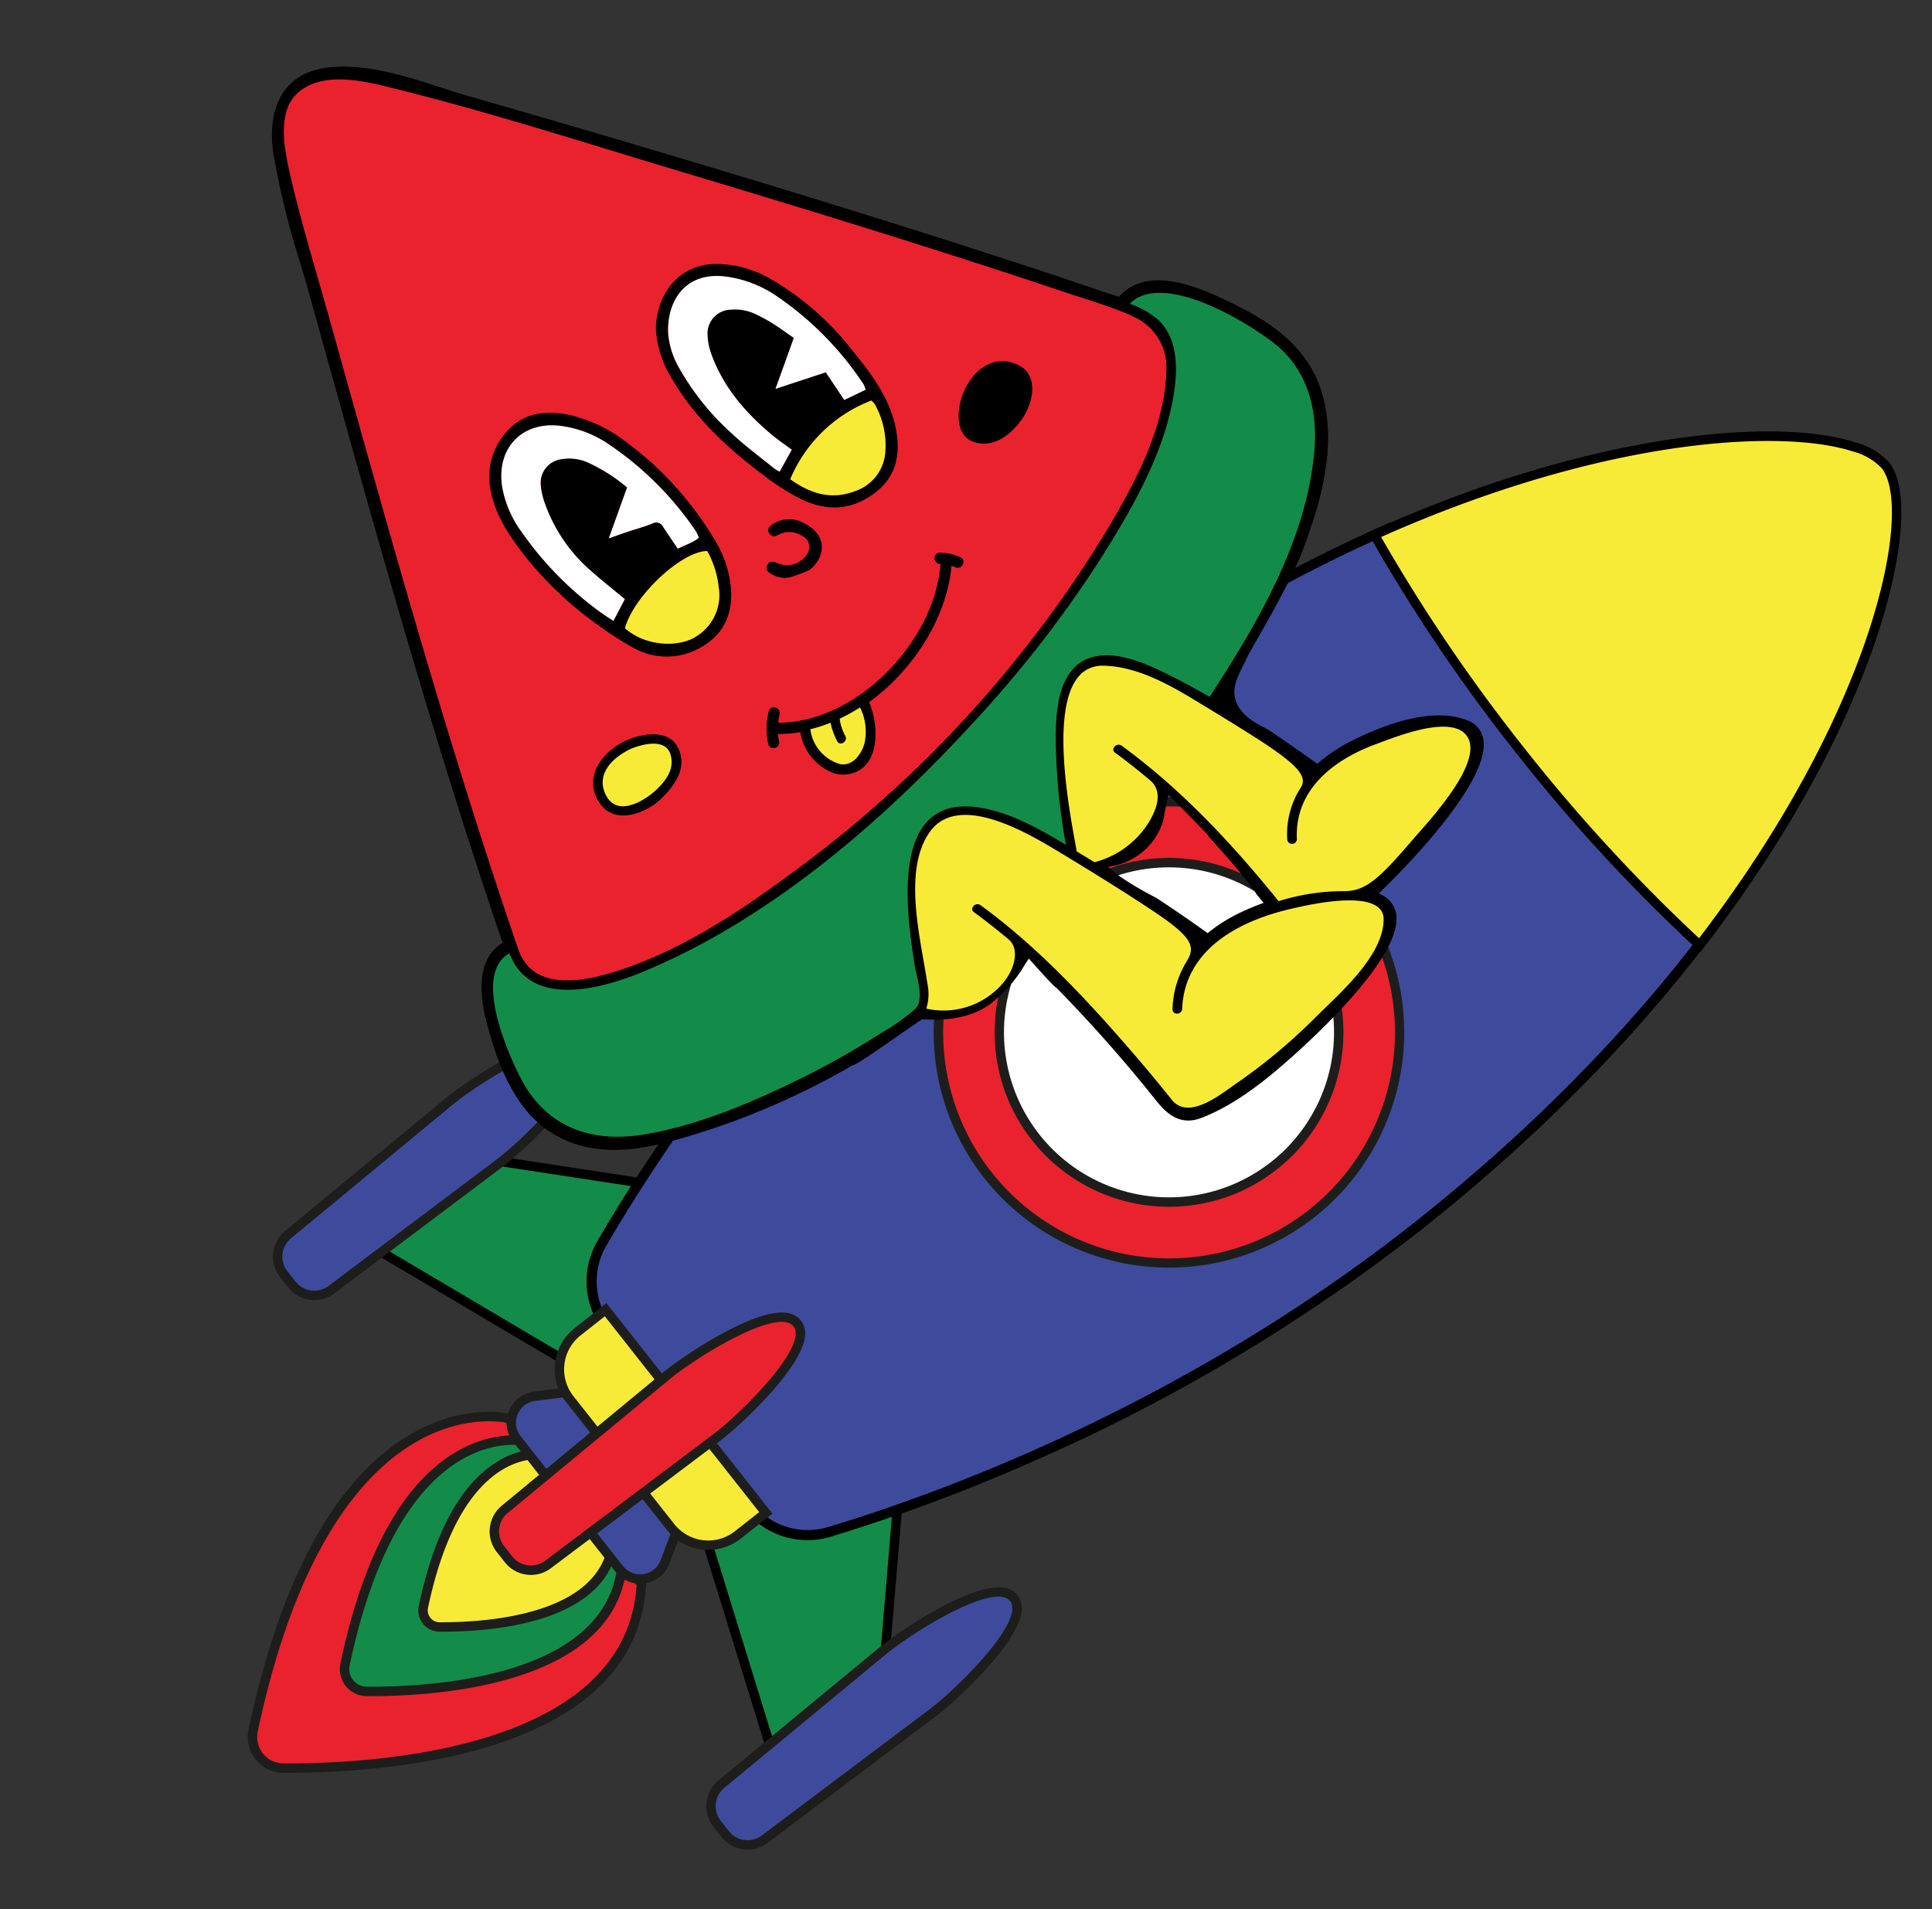 <svg xmlns="http://www.w3.org/2000/svg" width="303.986" height="300.378" viewBox="0 0 303.986 300.378"><rect x="0" y="0" width="303.986" height="300.378" fill="#333333" stroke="none"/><g id="Grupo_79341" data-name="Grupo 79341" transform="translate(-55.321 -224.397)"><g id="Grupo_79340" data-name="Grupo 79340" transform="translate(55.321 224.397)"><g id="Grupo_79339" data-name="Grupo 79339"><path id="Trazado_17336" data-name="Trazado 17336" d="M18.08,37.386a1.184,1.184,0,0,0-.223-1.913C6.191,29.054,2.207,18.917,2.37,11.57c.1-4.482,1.76-8.056,4.334-9.327A1.183,1.183,0,1,0,5.656.123C2.237,1.81.126,6.071.005,11.518c-.178,8.04,4.119,19.1,16.712,26.027a1.183,1.183,0,0,0,1.363-.159" transform="matrix(0.951, 0.309, -0.309, 0.951, 163.876, 110.234)"></path><path id="Trazado_17337" data-name="Trazado 17337" d="M38.026,3.973a13.478,13.478,0,0,0,1.329-1.388A1.577,1.577,0,0,0,36.928.571,8.7,8.7,0,0,1,33,3.361c-2.581.786-6.6.008-10.846-.816C15.713,1.3,8.407-.121,3.92,3.922l-.012.011C.731,6.8-.49,11.9.176,19.512a1.576,1.576,0,1,0,3.141-.274c-.565-6.47.345-10.832,2.706-12.966l.008-.007c3.32-2.991,9.526-1.787,15.528-.624,4.646.9,9.035,1.752,12.366.737a11.014,11.014,0,0,0,4.1-2.4" transform="matrix(0.951, 0.309, -0.309, 0.951, 157.736, 143.659)"></path><path id="Trazado_17346" data-name="Trazado 17346" d="M5.706,63.5A4.907,4.907,0,0,1,.825,59.083C-1.636,35.609,1.416,18.545,9.9,8.366,16.308.673,23.408.043,23.707.02L23.96,0,51.8,18.264l.07.279c6.461,25.395-29.08,39.732-44.661,44.718a4.911,4.911,0,0,1-1.5.236" transform="matrix(0.951, 0.309, -0.309, 0.951, 57.309, 215.786)" fill="#ea222e"></path><path id="Trazado_17347" data-name="Trazado 17347" d="M24.506,1.52,51.888,19.487C58.3,44.675,21.272,58.978,7.721,63.314A4.161,4.161,0,0,1,2.3,59.765C-3.575,3.686,24.506,1.52,24.506,1.52M24.9,0l-.505.039C24.08.063,16.678.719,10.07,8.65,1.454,18.989-1.655,36.239.828,59.92a5.645,5.645,0,0,0,7.345,4.808c6.757-2.162,19.637-6.9,29.981-14.3C51.141,41.129,56.246,30.6,53.327,19.12l-.142-.559-.482-.317L25.321.278Z" transform="matrix(0.951, 0.309, -0.309, 0.951, 56.839, 214.835)" fill="#1d1e1b"></path><path id="Trazado_17348" data-name="Trazado 17348" d="M4.1,45.39a3.512,3.512,0,0,1-3.5-3.15C-1.18,25.481.983,13.293,7.036,6.013,11.629.49,16.747.036,16.962.02L17.214,0,37.028,13l.071.279C41.863,32.006,13.862,42.465,5.167,45.224A3.5,3.5,0,0,1,4.1,45.39" transform="matrix(0.951, 0.309, -0.309, 0.951, 66.761, 221.503)" fill="#138c49"></path><path id="Trazado_17349" data-name="Trazado 17349" d="M17.761,1.52l19.36,12.7c4.564,17.94-22.034,28.07-31.436,31.054a2.77,2.77,0,0,1-3.6-2.355C-2.166,3.056,17.761,1.52,17.761,1.52M18.152,0l-.505.039C17.418.057,12,.536,7.207,6.3,1.02,13.737-1.2,26.112.611,43.078a4.255,4.255,0,0,0,5.523,3.613c4.8-1.523,13.954-4.862,21.366-10.122,9.464-6.716,13.186-14.358,11.06-22.713l-.142-.559-.482-.317L18.576.278Z" transform="matrix(0.951, 0.309, -0.309, 0.951, 66.291, 220.552)" fill="#1d1d1b"></path><path id="Trazado_17350" data-name="Trazado 17350" d="M3.01,31.116a2.612,2.612,0,0,1-2.6-2.342C-.8,17.4.675,9.114,4.8,4.15A10.793,10.793,0,0,1,11.669.02L11.921,0,25.437,8.869l.071.279C28.775,21.988,9.719,29.115,3.8,30.993a2.607,2.607,0,0,1-.791.123" transform="matrix(0.951, 0.309, -0.309, 0.951, 75.119, 225.317)" fill="#f8eb38"></path><path id="Trazado_17351" data-name="Trazado 17351" d="M12.467,1.52,25.53,10.091C28.61,22.2,10.662,29.031,4.318,31.045A1.868,1.868,0,0,1,1.89,29.455C-.98,2.557,12.467,1.52,12.467,1.52M12.858,0l-.505.039a11.583,11.583,0,0,0-7.379,4.4C.712,9.559-.822,18.03.414,29.613A3.353,3.353,0,0,0,4.767,32.46c7.786-2.471,25.536-9.632,22.2-22.735l-.142-.559-.482-.316L13.281.278Z" transform="matrix(0.951, 0.309, -0.309, 0.951, 74.648, 224.366)" fill="#1d1d1b"></path><path id="Trazado_17352" data-name="Trazado 17352" d="M80.853,0,12.463,11.23,0,29.89,52.97,41.745Z" transform="matrix(0.951, 0.309, -0.309, 0.951, 68.033, 167.84)" fill="#138c49"></path><path id="Trazado_17353" data-name="Trazado 17353" d="M53.713,43.231a.7.7,0,0,1-.163-.019L.58,31.358a.743.743,0,0,1-.455-1.137l12.464-18.66a.75.75,0,0,1,.5-.32L81.476.01a.743.743,0,0,1,.738,1.146L54.331,42.9a.745.745,0,0,1-.618.33M1.962,30.145,53.378,41.654l26.651-39.9-66.384,10.9Z" transform="matrix(0.951, 0.309, -0.309, 0.951, 67.557, 166.903)"></path><path id="Trazado_17354" data-name="Trazado 17354" d="M27.883,0,43.7,67.477,31.239,86.136,0,41.745Z" transform="matrix(0.951, 0.309, -0.309, 0.951, 118.411, 184.208)" fill="#138c49"></path><path id="Trazado_17355" data-name="Trazado 17355" d="M31.982,87.622a.741.741,0,0,1-.607-.315L.135,42.916a.744.744,0,0,1-.011-.84L28.008.33a.743.743,0,0,1,1.341.244L45.168,68.05a.745.745,0,0,1-.105.582L32.6,87.292a.745.745,0,0,1-.609.33ZM1.643,42.478,31.965,85.567,43.649,68.076,28.293,2.578Z" transform="matrix(0.951, 0.309, -0.309, 0.951, 117.934, 183.272)"></path><path id="Trazado_17356" data-name="Trazado 17356" d="M6.188,50.493A4.456,4.456,0,0,1,3.7,49.738l-1.721-1.15A4.506,4.506,0,0,1,.69,42.462L18.369,14.644C21.017,10.476,29.566,0,34.036,0a2.438,2.438,0,0,1,1.38.4,2.7,2.7,0,0,1,1.1,1.837c.866,4.627-5.182,15.73-7.734,19.368L9.858,48.586a4.486,4.486,0,0,1-3.67,1.907" transform="matrix(0.951, 0.309, -0.309, 0.951, 57.777, 153.655)" fill="#3e4b9c"></path><path id="Trazado_17357" data-name="Trazado 17357" d="M34.777,1.485a1.7,1.7,0,0,1,.968.272c3.24,2.164-3.492,15.407-6.826,20.161L9.992,48.9a3.737,3.737,0,0,1-5.135.961l-1.721-1.15A3.736,3.736,0,0,1,2.058,43.6L19.736,15.785c2.847-4.48,11.16-14.3,15.041-14.3m0-1.485h0C29.628,0,20.583,11.683,18.482,14.988L.8,42.806a5.253,5.253,0,0,0,1.507,7.143L4.032,51.1a5.222,5.222,0,0,0,7.176-1.344L30.134,22.771c2.691-3.838,8.775-15.023,7.856-19.931A3.413,3.413,0,0,0,36.57.522,3.165,3.165,0,0,0,34.777,0" transform="matrix(0.951, 0.309, -0.309, 0.951, 57.301, 152.72)" fill="#1d1e1b"></path><path id="Trazado_17358" data-name="Trazado 17358" d="M6.188,50.493A4.455,4.455,0,0,1,3.7,49.738L1.983,48.588A4.506,4.506,0,0,1,.69,42.462L18.369,14.644C21.017,10.476,29.566,0,34.036,0a2.437,2.437,0,0,1,1.38.4,2.7,2.7,0,0,1,1.1,1.837c.866,4.626-5.182,15.729-7.735,19.368L9.858,48.585a4.486,4.486,0,0,1-3.67,1.908" transform="matrix(0.951, 0.309, -0.309, 0.951, 125.956, 240.111)" fill="#3e4b9c"></path><path id="Trazado_17359" data-name="Trazado 17359" d="M34.777,1.485a1.7,1.7,0,0,1,.968.272c3.24,2.164-3.492,15.407-6.826,20.161L9.992,48.9a3.737,3.737,0,0,1-5.135.961l-1.721-1.15A3.736,3.736,0,0,1,2.058,43.6L19.736,15.785c2.847-4.48,11.16-14.3,15.041-14.3m0-1.485C29.629,0,20.583,11.683,18.483,14.988L.8,42.806a5.252,5.252,0,0,0,1.507,7.143L4.033,51.1a5.221,5.221,0,0,0,7.175-1.344L30.134,22.771C32.826,18.933,38.909,7.748,37.99,2.84A3.413,3.413,0,0,0,36.57.522,3.171,3.171,0,0,0,34.777,0" transform="matrix(0.951, 0.309, -0.309, 0.951, 125.481, 239.175)" fill="#1d1e1b"></path><path id="Trazado_17360" data-name="Trazado 17360" d="M150.613,42.807c-.111-.125-.227-.246-.326-.38l-.043-.058c-5.73,17.377-15.052,38.045-30.182,60.7-26.127,39.117-59.253,64.289-72.282,73.294a9.483,9.483,0,0,1-10.717.091L7.393,156.632A9.484,9.484,0,0,1,3.372,146.7C6.7,131.213,17.267,90.972,43.395,51.856h0A254.9,254.9,0,0,1,84.152,4.033C85.472,2.84,86.771,1.706,88.062.6a4.025,4.025,0,0,1-1.593.314A3.689,3.689,0,0,1,83.944,0,256.067,256.067,0,0,0,40.773,50.1C14.343,89.672,3.657,130.373.289,146.035a12.62,12.62,0,0,0,5.353,13.22l29.669,19.817a12.62,12.62,0,0,0,14.262-.118,279.569,279.569,0,0,0,27.947-22.3,281.578,281.578,0,0,0,45.165-51.836c15.032-22.5,24.4-43.089,30.23-60.506a3.452,3.452,0,0,1-2.3-1.5" transform="matrix(0.951, 0.309, -0.309, 0.951, 138.869, 56.259)"></path><path id="Trazado_17361" data-name="Trazado 17361" d="M25.8,25.179a4.172,4.172,0,0,1-2.325-.707L1.865,10.037A4.189,4.189,0,0,1,2.411,2.76L8.278,0,30.292,14.7l-.3,6.478a4.188,4.188,0,0,1-4.187,4" transform="matrix(0.951, 0.309, -0.309, 0.951, 82.669, 216.3)" fill="#3e4b9c"></path><path id="Trazado_17362" data-name="Trazado 17362" d="M8.953,1.7,30.27,15.94,29.987,22a3.447,3.447,0,0,1-5.359,2.707L3.016,10.27a3.447,3.447,0,0,1,.449-5.987ZM9.08,0,8.321.357,2.833,2.94A4.932,4.932,0,0,0,2.191,11.5L23.8,25.94a4.932,4.932,0,0,0,7.667-3.875l.283-6.057.039-.838-.7-.466L9.778.466Z" transform="matrix(0.951, 0.309, -0.309, 0.951, 82.229, 215.262)" fill="#1d1e1b"></path><path id="Trazado_17363" data-name="Trazado 17363" d="M40.5,84.056C14.363,123.19,3.735,163.233.25,179.442a11.107,11.107,0,0,0,4.687,11.577l29.669,19.818a11.107,11.107,0,0,0,12.489-.1c13.639-9.428,46.558-34.582,72.7-73.715,47.1-70.516,42.731-129.7,33.442-135.9S87.6,13.54,40.5,84.056" transform="matrix(0.951, 0.309, -0.309, 0.951, 150.594, 25.29)" fill="#3e4b9c"></path><path id="Trazado_17364" data-name="Trazado 17364" d="M36.237,72.543a36.3,36.3,0,1,1,9.544-1.273,36.1,36.1,0,0,1-9.544,1.273Z" transform="matrix(0.951, 0.309, -0.309, 0.951, 160.647, 116.711)" fill="#ea222e"></path><path id="Trazado_17365" data-name="Trazado 17365" d="M37.049,1.485a35.546,35.546,0,1,1-29.575,15.8,35.36,35.36,0,0,1,29.575-15.8m0-1.485A37.019,37.019,0,1,0,57.572,6.238,36.976,36.976,0,0,0,37.049,0" transform="matrix(0.951, 0.309, -0.309, 0.951, 160.171, 115.775)" fill="#1d1e1b"></path><path id="Trazado_17366" data-name="Trazado 17366" d="M26.677,53.408A26.695,26.695,0,0,1,4.5,11.871c.447-.671.934-1.332,1.447-1.962A26.7,26.7,0,0,1,48.909,41.535a26.99,26.99,0,0,1-4.025,4.735,26.741,26.741,0,0,1-18.207,7.138" transform="matrix(0.951, 0.309, -0.309, 0.951, 166.791, 128.768)" fill="#fff"></path><path id="Trazado_17367" data-name="Trazado 17367" d="M27.474,1.485A25.955,25.955,0,0,1,49.035,41.864,25.964,25.964,0,0,1,27.419,53.408,25.955,25.955,0,0,1,5.858,13.027c.443-.666.914-1.3,1.406-1.908A25.741,25.741,0,0,1,18.37,3.126a26.089,26.089,0,0,1,9.1-1.641m0-1.485A27.465,27.465,0,0,0,6.108,10.187c-.526.649-1.027,1.328-1.486,2.016A27.45,27.45,0,0,0,46.131,47.557a27.619,27.619,0,0,0,6.688-9.642A27.451,27.451,0,0,0,27.474,0" transform="matrix(0.951, 0.309, -0.309, 0.951, 166.314, 127.833)" fill="#1d1e1b"></path><path id="Trazado_17368" data-name="Trazado 17368" d="M28.851,30.625a7.508,7.508,0,0,1-4.184-1.271L3.35,15.116A7.55,7.55,0,0,1,1.267,4.657L4.379,0,38.237,22.615l-3.109,4.657a7.534,7.534,0,0,1-6.276,3.353" transform="matrix(0.951, 0.309, -0.309, 0.951, 91.12, 204.695)" fill="#f8eb38"></path><path id="Trazado_17369" data-name="Trazado 17369" d="M5.33,2.06,37.954,23.851l-2.7,4.039a6.8,6.8,0,0,1-9.43,1.877L4.51,15.528A6.8,6.8,0,0,1,2.632,6.1ZM4.92,0,4.1,1.235,1.4,5.274A8.285,8.285,0,0,0,3.685,16.763L25,31a8.281,8.281,0,0,0,11.489-2.288l2.7-4.039.825-1.235-1.235-.825L6.155.825Z" transform="matrix(0.951, 0.309, -0.309, 0.951, 90.728, 203.485)" fill="#1d1e1b"></path><path id="Trazado_17370" data-name="Trazado 17370" d="M6.188,50.493A4.456,4.456,0,0,1,3.7,49.738L1.983,48.588A4.506,4.506,0,0,1,.69,42.462L18.369,14.644C21.017,10.476,29.566,0,34.036,0a2.438,2.438,0,0,1,1.38.4,2.7,2.7,0,0,1,1.1,1.837c.866,4.626-5.182,15.73-7.735,19.368L9.858,48.585a4.486,4.486,0,0,1-3.67,1.908" transform="matrix(0.951, 0.309, -0.309, 0.951, 91.866, 196.883)" fill="#ea222e"></path><path id="Trazado_17371" data-name="Trazado 17371" d="M34.777,1.485a1.705,1.705,0,0,1,.968.272c3.239,2.164-3.492,15.407-6.826,20.161L9.992,48.9a3.736,3.736,0,0,1-5.135.962l-1.721-1.15A3.736,3.736,0,0,1,2.058,43.6L19.736,15.785c2.847-4.48,11.16-14.3,15.041-14.3m0-1.485h0C29.628,0,20.583,11.683,18.482,14.988L.8,42.806a5.252,5.252,0,0,0,1.507,7.143L4.032,51.1a5.221,5.221,0,0,0,7.175-1.343L30.134,22.771C32.826,18.933,38.91,7.748,37.991,2.84A3.415,3.415,0,0,0,36.57.523,3.169,3.169,0,0,0,34.777,0" transform="matrix(0.951, 0.309, -0.309, 0.951, 91.391, 195.948)" fill="#1d1e1b"></path><path id="Trazado_17372" data-name="Trazado 17372" d="M90.366,156.743c6.852,1.875,13.25-1.051,18.892-4.816a118.593,118.593,0,0,0,21.434-18.254q.671-.729,1.344-1.466c.29.208,5.774-7.232,8.113-10.23.276-.353,5.813-1.036,9.145-5.149,3.076-3.8,3.571-9.366,4.074-9.47,0,0,5.853,3.451,5.962,3.262a228.889,228.889,0,0,1,20.591,12.146c2.279,1.48,4.5,2.283,6.907.325,4.382-3.562,7.805-8.824,10.626-13.683,2.049-3.529,16.117-27.956,4.453-27.621,3.2-5.687,15.08-29.68,5.563-30.229-5.606-.323-11.656,4.493-15.4,8.123a25.766,25.766,0,0,0-4.588,5.78c-3.06-.983-6.174-1.936-9.316-2.821-2.032-.355-4.092-.693-5.653-1.992-2.868-2.386-1.723-5.485-1.4-8.64.057-.559,2.793-12.475,3.07-18.189.358-7.362.16-15.544-3.362-22.227-3.6-6.829-9.651-9.552-17.022-10.737-5.805-.933-16.007-2.515-18.6,4.258-1.041,0-2.079.025-3.093.011q-7.109-.1-14.218-.112c-20.952-.034-41.905.322-62.85.873q-13.383.353-26.764.82c-7.409.265-16.487-.639-23.255,2.787C-1.039,12.56-.957,18.555,1.815,24.116c3.445,6.911,8.238,13.278,12.5,19.7,19.559,29.488,39.116,59.153,60.36,87.47-3.588,3.7-.863,9.191,1.6,12.936,3.39,5.159,7.858,10.81,14.092,12.516m70.048-66.081c-1.058-.776,5.705-1.563,6.049-9.609.015-.351-.748-5.171-.3-5,1.048.408,8.336,4.308,8.336,4.308l.4.307s8.056,4.567,9.889,6.264q1.03.649,2.054,1.311a41.116,41.116,0,0,0-3.242,2.714,24.836,24.836,0,0,0-4.307,5.163c-3.221-1.038-6.469-1.992-9.732-2.892-1.892-.272-7.533-1.39-9.141-2.569" transform="matrix(0.951, 0.309, -0.309, 0.951, 49.232, 0.621)"></path><path id="Trazado_17373" data-name="Trazado 17373" d="M95.225,158.322a16.979,16.979,0,0,1-4.5-.607c-6.5-1.778-11.1-7.732-14.376-12.721-3.8-5.783-4.412-10.235-1.825-13.238C54.3,104.77,35.325,76.162,16.976,48.491l-2.587-3.9c-1.059-1.6-2.15-3.187-3.246-4.786A128.4,128.4,0,0,1,1.857,24.832c-3.378-6.776-2.1-12.49,3.426-15.286C10.716,6.8,17.69,6.781,23.843,6.769c1.715,0,3.333-.008,4.9-.064,8.3-.3,17.057-.564,26.768-.82C79,5.269,99.563,4.978,118.377,5.012c4.694.009,9.479.046,14.224.112.611.008,1.234,0,1.86,0,.3,0,.595-.006.892-.007C138.3-1.719,148.722-.042,154.362.862c8.756,1.408,14.117,4.8,17.382,10.994,3.639,6.908,3.77,15.241,3.417,22.482-.222,4.588-2,13.045-2.754,16.657-.163.778-.3,1.451-.318,1.56-.057.559-.141,1.116-.222,1.671-.379,2.546-.706,4.746,1.444,6.536,1.428,1.188,3.306,1.516,5.3,1.863l.127.022c2.855.8,5.788,1.688,9,2.715a26.779,26.779,0,0,1,4.474-5.542c4.076-3.949,10.132-8.579,15.774-8.262a3.832,3.832,0,0,1,3.376,2c3.336,6.1-6.082,24.387-8.146,28.248a4.171,4.171,0,0,1,3.5,1.968c3.18,5.342-4.779,20.226-8.349,26.377-2.765,4.763-6.2,10.13-10.743,13.819-2.753,2.238-5.332,1.107-7.49-.294a230.758,230.758,0,0,0-20.451-12.071c-.4-.092-1.484-.642-5.641-3.068-.086.272-.191.662-.286,1.023a21.465,21.465,0,0,1-3.593,8.075c-2.671,3.3-6.737,4.48-8.474,4.984-.278.08-.59.171-.716.223-.629.809-1.475,1.922-2.382,3.116-3.981,5.24-5.236,6.837-5.812,7.2q-.619.679-1.241,1.351a119.07,119.07,0,0,1-21.523,18.331c-4,2.67-9.087,5.488-14.792,5.488M115.654,6c-18.065,0-37.764.287-60.114.875-9.707.255-18.46.524-26.759.82-1.585.056-3.212.06-4.935.064-6.339.013-12.892.027-18.116,2.67C-1.439,14.058,1.253,21.4,2.743,24.391A127.836,127.836,0,0,0,11.96,39.245c1.1,1.6,2.193,3.2,3.255,4.8l2.586,3.9c18.416,27.771,37.458,56.487,57.757,83.545l.253.338-.294.3c-2.583,2.664-2.041,6.693,1.656,12.32,3.183,4.843,7.629,10.619,13.809,12.31,7.144,1.959,13.632-1.511,18.487-4.75a118.152,118.152,0,0,0,21.344-18.179q.671-.726,1.344-1.464l.3-.325.066.046c.83-.865,3.479-4.352,5.286-6.731.935-1.23,1.8-2.375,2.441-3.191.161-.207.416-.281,1.17-.5,1.787-.519,5.505-1.6,7.98-4.655A20.606,20.606,0,0,0,152.8,109.3c.339-1.269.471-1.762.852-1.907.217-.11.4,0,.706.176,3.4,1.985,4.719,2.693,5.233,2.94l.031-.053.419.214a231.381,231.381,0,0,1,20.636,12.171c2.257,1.464,4.2,2.087,6.326.356,4.415-3.59,7.791-8.863,10.51-13.548s11.347-20.346,8.354-25.374c-.63-1.061-1.784-1.544-3.459-1.5l-.875.025.429-.763c3.136-5.577,11.435-22.7,8.529-28.007a2.866,2.866,0,0,0-2.563-1.486c-5.3-.306-11.1,4.173-15.029,7.985a25.327,25.327,0,0,0-4.5,5.667l-.2.352-.386-.123c-3.35-1.076-6.391-2-9.3-2.816l-.078-.011c-2.029-.355-4.128-.72-5.759-2.076-2.578-2.146-2.178-4.839-1.79-7.444.08-.539.161-1.082.217-1.627.014-.133.1-.531.333-1.661.753-3.588,2.517-11.992,2.736-16.5.345-7.107.222-15.276-3.306-21.972C167.763,6.424,162.623,3.193,154.2,1.84c-5.447-.876-15.589-2.507-18.055,3.946l-.122.318h-.34c-.406,0-.813,0-1.217.008-.632,0-1.261.011-1.883,0-4.741-.066-9.522-.1-14.212-.112-.9,0-1.812,0-2.721,0m64.338,91.208-.371-.12c-2.986-.963-6.164-1.907-9.712-2.885-1.354-.19-7.468-1.3-9.3-2.647a.693.693,0,0,1-.313-.6c.019-.447.431-.7,1.115-1.115a9.371,9.371,0,0,0,5.045-8.317c0-.107-.053-.5-.117-1.009-.462-3.688-.39-4.084-.048-4.351l.221-.173.316.1c1.064.414,8.092,4.173,8.391,4.333l.466.352c.273.149,8.068,4.576,9.922,6.292.616.379,1.3.817,1.986,1.259l.594.384-.564.427a40.47,40.47,0,0,0-3.2,2.68,24.459,24.459,0,0,0-4.221,5.06ZM161.5,90.952c1.744.981,6.431,1.971,8.613,2.284,3.476.955,6.553,1.866,9.446,2.793a25.769,25.769,0,0,1,4.184-4.935c.843-.786,1.756-1.564,2.721-2.317q-.728-.467-1.458-.928c-1.843-1.694-9.789-6.207-9.87-6.252l-.455-.346c-2.115-1.125-6.118-3.243-7.68-3.995.028.821.223,2.38.318,3.139a10.8,10.8,0,0,1,.125,1.176,10.268,10.268,0,0,1-5.52,9.118c-.139.084-.3.18-.425.264m-.307-.194-.292.4.293-.4Z" transform="matrix(0.951, 0.309, -0.309, 0.951, 48.924, 0)"></path><path id="Trazado_17374" data-name="Trazado 17374" d="M138.248.68A8.638,8.638,0,0,1,144.294,6.9c2.461,8.195.88,17.569-.927,25.736a186.307,186.307,0,0,1-29.944,66.554c-5.9,8.32-12.453,16.8-20.6,23.061-4.473,3.437-12.461,8.825-17.208,2.947C54.821,97.582,35.692,68.637,16.566,39.858,12.433,33.641,8.1,27.495,4.222,21.113,2.208,17.8-1.4,12.075.573,7.979c2.154-4.464,8.263-5.325,12.67-5.664C29.538,1.059,46.028,1.053,62.362.676,83.294.193,104.238-.138,125.175.057c3.589.033,10.55-.165,13.073.623" transform="matrix(0.951, 0.309, -0.309, 0.951, 48.418, 7.201)" fill="#ea222e"></path><path id="Trazado_17375" data-name="Trazado 17375" d="M18.5,1.735c3.031,11.946-4.779,28.182-16.741,31.978a13.7,13.7,0,0,1-.243-1.507A.758.758,0,0,0,0,32.331a10.932,10.932,0,0,0,1.5,4.831c.525.827,1.776-.027,1.255-.849a6.848,6.848,0,0,1-.572-1.148,20.21,20.21,0,0,0,3.472-1.448C7.17,36.762,11.3,39.4,14.621,37.8c4.728-2.277,2.365-8.8-.338-11.736C19.471,19,21.9,9.426,19.993,1.513a6.291,6.291,0,0,1,.806.035c.964.11,1.241-1.379.268-1.49a7.5,7.5,0,0,0-3.263.3.758.758,0,0,0,.5,1.429c.062-.021.127-.033.19-.052" transform="matrix(0.951, 0.309, -0.309, 0.951, 131.053, 81.229)"></path><path id="Trazado_17376" data-name="Trazado 17376" d="M12.608,38.522a8.367,8.367,0,0,1-6.876-4.515A20.408,20.408,0,0,1,2.48,35.365a6.387,6.387,0,0,0,.51,1,.843.843,0,0,1,.047.86.976.976,0,0,1-.8.515.8.8,0,0,1-.715-.393A11.017,11.017,0,0,1,.005,32.466a.818.818,0,0,1,.775-.925.871.871,0,0,1,.981.776,13.341,13.341,0,0,0,.213,1.359c5.532-1.8,10.552-6.472,13.79-12.83,3.179-6.244,4.185-13.1,2.769-18.837a.63.63,0,0,0-.061.017.855.855,0,0,1-1.108-.573A.829.829,0,0,1,17.89.363,7.7,7.7,0,0,1,21.206.057a.763.763,0,0,1,.647.451.976.976,0,0,1-.126.937.852.852,0,0,1-.818.348,5.715,5.715,0,0,0-.635-.035c1.783,7.661-.449,17.214-5.708,24.419C16.384,28.2,18,31.8,17.467,34.615A4.6,4.6,0,0,1,14.8,38.034a5.016,5.016,0,0,1-2.191.488M5.84,33.669l.057.114c1.558,3.15,5.651,5.539,8.793,4.028a4.362,4.362,0,0,0,2.534-3.243c.528-2.767-1.105-6.34-2.909-8.3l-.07-.075.061-.082c5.3-7.2,7.529-16.8,5.691-24.448l-.037-.151.155,0a6.058,6.058,0,0,1,.823.035.618.618,0,0,0,.59-.249.721.721,0,0,0,.1-.691.521.521,0,0,0-.449-.3,7.387,7.387,0,0,0-3.208.3.579.579,0,0,0-.37.777.612.612,0,0,0,.794.418c.039-.013.078-.023.116-.033l.079-.02.124-.038.032.125c1.475,5.818.47,12.791-2.759,19.132-3.293,6.466-8.42,11.2-14.065,12.995L1.788,34l-.028-.133a13.828,13.828,0,0,1-.244-1.52A.61.61,0,0,0,.8,31.787a.575.575,0,0,0-.553.653,10.782,10.782,0,0,0,1.484,4.776.538.538,0,0,0,.5.28.727.727,0,0,0,.588-.383.594.594,0,0,0-.037-.613A6.9,6.9,0,0,1,2.2,35.333l-.049-.124.128-.04a20.217,20.217,0,0,0,3.45-1.439Z" transform="matrix(0.951, 0.309, -0.309, 0.951, 130.973, 81.074)"></path><path id="Trazado_17377" data-name="Trazado 17377" d="M0,5.686A23.828,23.828,0,0,0,2.714,3.724a10.714,10.714,0,0,0,1.873,2.42C5.265,6.85,6.251,5.7,5.581,5a7.376,7.376,0,0,1-1.7-2.323A28.193,28.193,0,0,0,6.375,0,8.542,8.542,0,0,1,8.8,5.23C8.862,6.96,8.1,9.3,6.044,9.461A6.588,6.588,0,0,1,0,5.686" transform="matrix(0.951, 0.309, -0.309, 0.951, 129.255, 109.324)" fill="#f8eb38"></path><path id="Trazado_17378" data-name="Trazado 17378" d="M50.588,29.831A33.956,33.956,0,0,0,41.4,34.476q-1.32-.858-2.651-1.7a.579.579,0,0,0-.116-.073c-8.917-5.619-18.218-10.566-28.277-13.86-.914-.3-1.58,1.062-.655,1.365q3.354,1.1,6.6,2.434c2.426.992,2.533,3.867,1.691,6.9A14.272,14.272,0,0,1,11.941,37.6q-1.587-.384-3.175-.758C6.078,31.778-6.041,10.68,3.774,7.744c4.807-1.438,10.2-.464,14.989.65,3.743.871,7.481,1.756,11.2,2.72,7.923,2.055,9.731,3.364,9.223,5.3a13.509,13.509,0,0,0,.5,8.4.758.758,0,0,0,1.429-.5c-2.751-7.28,1.6-13.674,7.238-18.091C50.765,4.336,57.887-1.749,61.37.487c4.312,2.768-1.482,14.894-2.887,18.252-3.112,7.439-4.5,10.046-7.895,11.092" transform="matrix(0.951, 0.309, -0.309, 0.951, 172.464, 96.203)" fill="#f8eb38"></path><path id="Trazado_17379" data-name="Trazado 17379" d="M49.736,39.088c-2.624-1.715-5.27-3.4-7.953-5.024-9.553-5.783-19.488-11.322-30.141-14.8-.914-.3-1.58,1.063-.654,1.365,2.206.72,4.385,1.528,6.541,2.4,2.117.862,2.535,4.339.886,7.612a12.343,12.343,0,0,1-9.868,6.737,7.724,7.724,0,0,0-1.083-3.842c-3.012-6.11-9.212-15.565-7-22.732,2.325-7.518,14.9-4.6,20.539-3.282,5.537,1.293,11.067,2.646,16.549,4.165,7.668,2.124,8.275,3.417,7.646,6.044a15.182,15.182,0,0,0,.216,7.745c.263.942,1.69.433,1.428-.5C44.34,15.988,51,9.1,58.178,4.77,60.222,3.538,71.086-3.163,72.66,1.818,74.374,7.239,69.672,15,67.242,19.7A88.259,88.259,0,0,1,58.7,33.343c-1.819,2.352-5.377,8.091-8.968,5.745" transform="matrix(0.951, 0.309, -0.309, 0.951, 149.169, 120.498)" fill="#f8eb38"></path><path id="Trazado_17380" data-name="Trazado 17380" d="M8.907,149.209c-3.332-3.342-12.144-13.27-7.663-18.071l.046.062c5.828,7.216,15.516.766,20.827-3.774C38.324,113.576,50.36,93.841,59.164,74.651a183.763,183.763,0,0,0,11.468-31.7c2.084-8.3,4-17.29,3.084-25.9C73.24,12.578,71.92,6.624,67.23,4.69a13.8,13.8,0,0,0-4.733-.9C65.734-2.814,81.2.8,86.437,2.848c6.019,2.361,9.443,7.9,10.845,14.027,3.155,13.8-.133,28.445-3.725,41.852-1.9-.4-3.8-.769-5.7-1.074-4.266-.684-10.936-1.789-14.536,1.412-3.545,3.152-2.179,8.848-.955,12.806a96.487,96.487,0,0,0,6.876,15.99c-4.9-1.132-10.327-2.236-15.287-1.275-13.428,2.6-5.332,19.111-1.442,26.743.777,1.523,3.135,4.578,2.163,6.4a33,33,0,0,1-3.907,5.243,130.412,130.412,0,0,1-9.457,10.374c-6.335,6.16-13.534,12.532-21.488,16.549-7.376,3.725-14.878,3.372-20.915-2.686" transform="matrix(0.951, 0.309, -0.309, 0.951, 119.505, 24.876)" fill="#138c49"></path><path id="Trazado_17381" data-name="Trazado 17381" d="M3.5,2.207a.8.8,0,0,0-.072.086.848.848,0,0,0-.075.045C.224,5.129-1.692,9.954,2.1,13.1c3.319,2.753,7.48-.5,9.078-3.491,1.371-2.566,2.423-5.613.4-8.163-2.2-2.778-5.894-1-8.075.764" transform="matrix(0.951, 0.309, -0.309, 0.951, 96.312, 113.113)"></path><path id="Trazado_17382" data-name="Trazado 17382" d="M2.913,1.951c1.515-1.213,4.581-3.182,6.11-.9,1.2,1.785.658,3.747-.233,5.531-1.2,2.4-4.65,6.593-7.544,3.6C-1.374,7.466.6,4.06,2.913,1.951" transform="matrix(0.951, 0.309, -0.309, 0.951, 97.265, 114.973)" fill="#f8eb38"></path><path id="Trazado_17383" data-name="Trazado 17383" d="M6.636.028C2.339-.366.208,3.424.01,7.249a.8.8,0,0,0,.012.086A.763.763,0,0,0,0,7.445c-.005,2.663.989,6.572,4.436,6.275C7.412,13.463,9.1,10.872,10,8.27,11.014,5.328,10.721.4,6.636.028" transform="matrix(0.951, 0.309, -0.309, 0.951, 153.665, 55.234)"></path><path id="Trazado_17385" data-name="Trazado 17385" d="M1.651,15.7A10.648,10.648,0,0,1,.631,6.4C2.09,2.2,5.5.5,9.657.092A23.176,23.176,0,0,1,19.481,1.45,52.478,52.478,0,0,1,37.528,11.924a17.2,17.2,0,0,1,4.5,6.091c1.522,3.551,1.383,7-1.163,10.032A10.7,10.7,0,0,1,30.38,31.838a43.469,43.469,0,0,1-5.4-1.378A57.034,57.034,0,0,1,9.947,23.544c-3.2-2.152-6.262-4.452-8.3-7.844m32.528-2.654a7.831,7.831,0,0,0,.663-.858,6.722,6.722,0,0,0-.808-.867A51.05,51.05,0,0,0,16.417,2.477a17.366,17.366,0,0,0-7.57-.32C2.738,3.259.121,8.649,2.981,14.195a16.778,16.778,0,0,0,4.991,5.69A53.321,53.321,0,0,0,24.007,28.2c.634.2,1.282.359,2.095.585.241-1.408.454-2.653.651-3.8-2.284-.913-4.442-1.716-6.55-2.631A25.119,25.119,0,0,1,9.93,14.272a10.194,10.194,0,0,1-1.338-2.343,3.759,3.759,0,0,1,1.785-4.774,7.349,7.349,0,0,1,4.6-.779,26.61,26.61,0,0,1,6.69,1.775c-.084,2.726-.168,5.45-.262,8.5.963-.734,1.617-1.247,2.284-1.74,1.182-.872,2.415-1.681,3.542-2.618a1.21,1.21,0,0,1,1.786.043c1.007.805,2.03,1.59,3.2,2.506.715-.653,1.349-1.209,1.956-1.795m5.039,14.07a7.628,7.628,0,0,0,.967-8.56,14.885,14.885,0,0,0-3.43-4.771c-3.8,1.2-8.822,10.285-8.561,15.537,4.083,1.782,9.119.183,11.024-2.206" transform="matrix(0.951, 0.309, -0.309, 0.951, 80.586, 62.24)"></path><path id="Trazado_17386" data-name="Trazado 17386" d="M34.35,9.362c3.092,2.257,5.856,4.841,7.5,8.376,1.444,3.1,1.647,6.19-.3,9.219-2.586,4.026-6.376,5.513-10.933,4.911a37.684,37.684,0,0,1-7.189-1.889c-6.671-2.292-12.98-5.273-18.289-10.072A16.481,16.481,0,0,1,.763,13.944C-.866,9.962-.215,3.3,5.957.962A16.98,16.98,0,0,1,15.318.393a44.7,44.7,0,0,1,15.51,6.6c1.176.786,2.38,1.534,3.521,2.367m-6.258,2.314,4.121,3.237L34.9,12.347a4.494,4.494,0,0,0-.575-.711A50.32,50.32,0,0,0,17.135,2.7a18.452,18.452,0,0,0-8.557-.5C2,3.4.9,8.933,2.616,13.5a12.876,12.876,0,0,0,3.325,4.658A40.62,40.62,0,0,0,16.8,25.3c2.64,1.262,5.445,2.177,8.179,3.238a9.415,9.415,0,0,0,1.036.249c.249-1.3.486-2.53.744-3.871-1.214-.409-2.342-.737-3.431-1.163-5.125-2.007-9.74-4.773-13.2-9.168a10.152,10.152,0,0,1-1.572-2.781,3.763,3.763,0,0,1,2.2-4.862A7.623,7.623,0,0,1,14.923,6.4a25.032,25.032,0,0,1,2.992.578c1.2.305,2.371.7,3.729,1.1-.087,2.778-.171,5.493-.265,8.512l6.713-4.921m10.125,16.38a7,7,0,0,0,2.725-7.047,13.251,13.251,0,0,0-3.974-6.941,2.975,2.975,0,0,0-.688-.366,22.615,22.615,0,0,0-8.3,15.7c3.769,1.205,7.181,1.1,10.24-1.343" transform="matrix(0.951, 0.309, -0.309, 0.951, 106.821, 38.786)"></path><path id="Trazado_17387" data-name="Trazado 17387" d="M8.194,6.744C10.132,3.62,8.737.545,5.108.07A4.7,4.7,0,0,0,.41,1.733c-.37.477-.647.993-.11,1.5.517.488,1.013.32,1.461-.174A3.626,3.626,0,0,1,5.334,2.046,1.9,1.9,0,0,1,7.018,4.49,3.675,3.675,0,0,1,3.8,7.317a5.485,5.485,0,0,1-1.009,0c-.636-.038-1.135.116-1.21.852-.078.761.472.933,1.046,1.077A3.9,3.9,0,0,0,5.723,8.75,25.279,25.279,0,0,0,8.194,6.744" transform="matrix(0.951, 0.309, -0.309, 0.951, 121.72, 80.693)"></path><path id="Trazado_17388" data-name="Trazado 17388" d="M30.4,12.959c.715-.653,1.349-1.209,1.956-1.794a7.828,7.828,0,0,0,.663-.858,6.761,6.761,0,0,0-.808-.867A51.05,51.05,0,0,0,14.594.594a17.38,17.38,0,0,0-7.57-.32C.915,1.377-1.7,6.767,1.159,12.313A16.778,16.778,0,0,0,6.15,18a53.332,53.332,0,0,0,16.034,8.318c.634.2,1.282.359,2.095.585.241-1.408.454-2.653.651-3.8-2.284-.913-4.442-1.715-6.55-2.631A25.123,25.123,0,0,1,8.108,12.39a10.2,10.2,0,0,1-1.338-2.343A3.759,3.759,0,0,1,8.554,5.273a7.35,7.35,0,0,1,4.6-.779,26.6,26.6,0,0,1,6.69,1.775c-.084,2.725-.168,5.449-.262,8.5.963-.734,1.616-1.247,2.284-1.74,1.182-.872,2.415-1.681,3.542-2.618a1.21,1.21,0,0,1,1.786.042c1.007.806,2.03,1.59,3.2,2.506" transform="matrix(0.951, 0.309, -0.309, 0.951, 81.738, 64.594)" fill="#fff"></path><path id="Trazado_17389" data-name="Trazado 17389" d="M.01,15.537c4.084,1.782,9.119.183,11.025-2.206A7.629,7.629,0,0,0,12,4.771,14.891,14.891,0,0,0,8.571,0C4.768,1.2-.251,10.285.01,15.537" transform="matrix(0.951, 0.309, -0.309, 0.951, 103.131, 84.06)" fill="#f8eb38"></path><path id="Trazado_17390" data-name="Trazado 17390" d="M19.486,14.691,26.2,9.771l4.121,3.237,2.687-2.566a4.517,4.517,0,0,0-.575-.711A50.329,50.329,0,0,0,15.242.792a18.454,18.454,0,0,0-8.557-.5C.1,1.5-.995,7.028.723,11.59a12.874,12.874,0,0,0,3.325,4.658A40.614,40.614,0,0,0,14.911,23.4c2.64,1.262,5.444,2.177,8.179,3.238a9.391,9.391,0,0,0,1.036.25c.249-1.3.486-2.53.744-3.871-1.214-.408-2.342-.737-3.431-1.163-5.125-2.007-9.74-4.772-13.2-9.168A10.154,10.154,0,0,1,6.672,9.9a3.763,3.763,0,0,1,2.2-4.862A7.624,7.624,0,0,1,13.03,4.5a24.876,24.876,0,0,1,2.992.579c1.2.3,2.371.7,3.729,1.1-.087,2.778-.171,5.493-.265,8.512" transform="matrix(0.951, 0.309, -0.309, 0.951, 108.032, 41.183)" fill="#fff"></path><path id="Trazado_17391" data-name="Trazado 17391" d="M0,15.7c3.769,1.206,7.181,1.1,10.24-1.342a7,7,0,0,0,2.725-7.047A13.252,13.252,0,0,0,8.991.366,2.954,2.954,0,0,0,8.3,0,22.616,22.616,0,0,0,0,15.7" transform="matrix(0.951, 0.309, -0.309, 0.951, 129.194, 60.463)" fill="#f8eb38"></path></g><path id="Trazado_17392" data-name="Trazado 17392" d="M67.882,81.73A266.553,266.553,0,0,1,32.052,61.493,267.813,267.813,0,0,1,.606,37.034L0,36.482l.609-.549C28.028,11.245,54.529,0,67.548,0a10.128,10.128,0,0,1,5.559,1.244C79.893,5.777,84.426,37.267,68.894,81.3l-.272.769Z" transform="matrix(0.951, 0.309, -0.309, 0.951, 227.528, 49.45)" fill="#f8eb38"></path></g><path id="Trazado_17393" data-name="Trazado 17393" d="M68.655,1.485A9.508,9.508,0,0,1,73.8,2.6C80.444,7.041,84.58,38.48,69.3,81.8a266.4,266.4,0,0,1-35.729-20.18A267.466,267.466,0,0,1,2.213,37.227C30.809,11.479,56.947,1.485,68.655,1.485m0-1.485C55.5,0,28.784,11.3,1.219,36.124L0,37.222l1.213,1.1A268.547,268.547,0,0,0,32.747,62.853a267.254,267.254,0,0,0,35.93,20.293l1.482.686.543-1.54c8.656-24.541,10.517-43.274,10.555-54.667.044-13.434-2.5-23.5-6.631-26.257A10.817,10.817,0,0,0,68.655,0" transform="matrix(0.951, 0.309, -0.309, 0.951, 282.026, 272.799)"></path></g></svg>